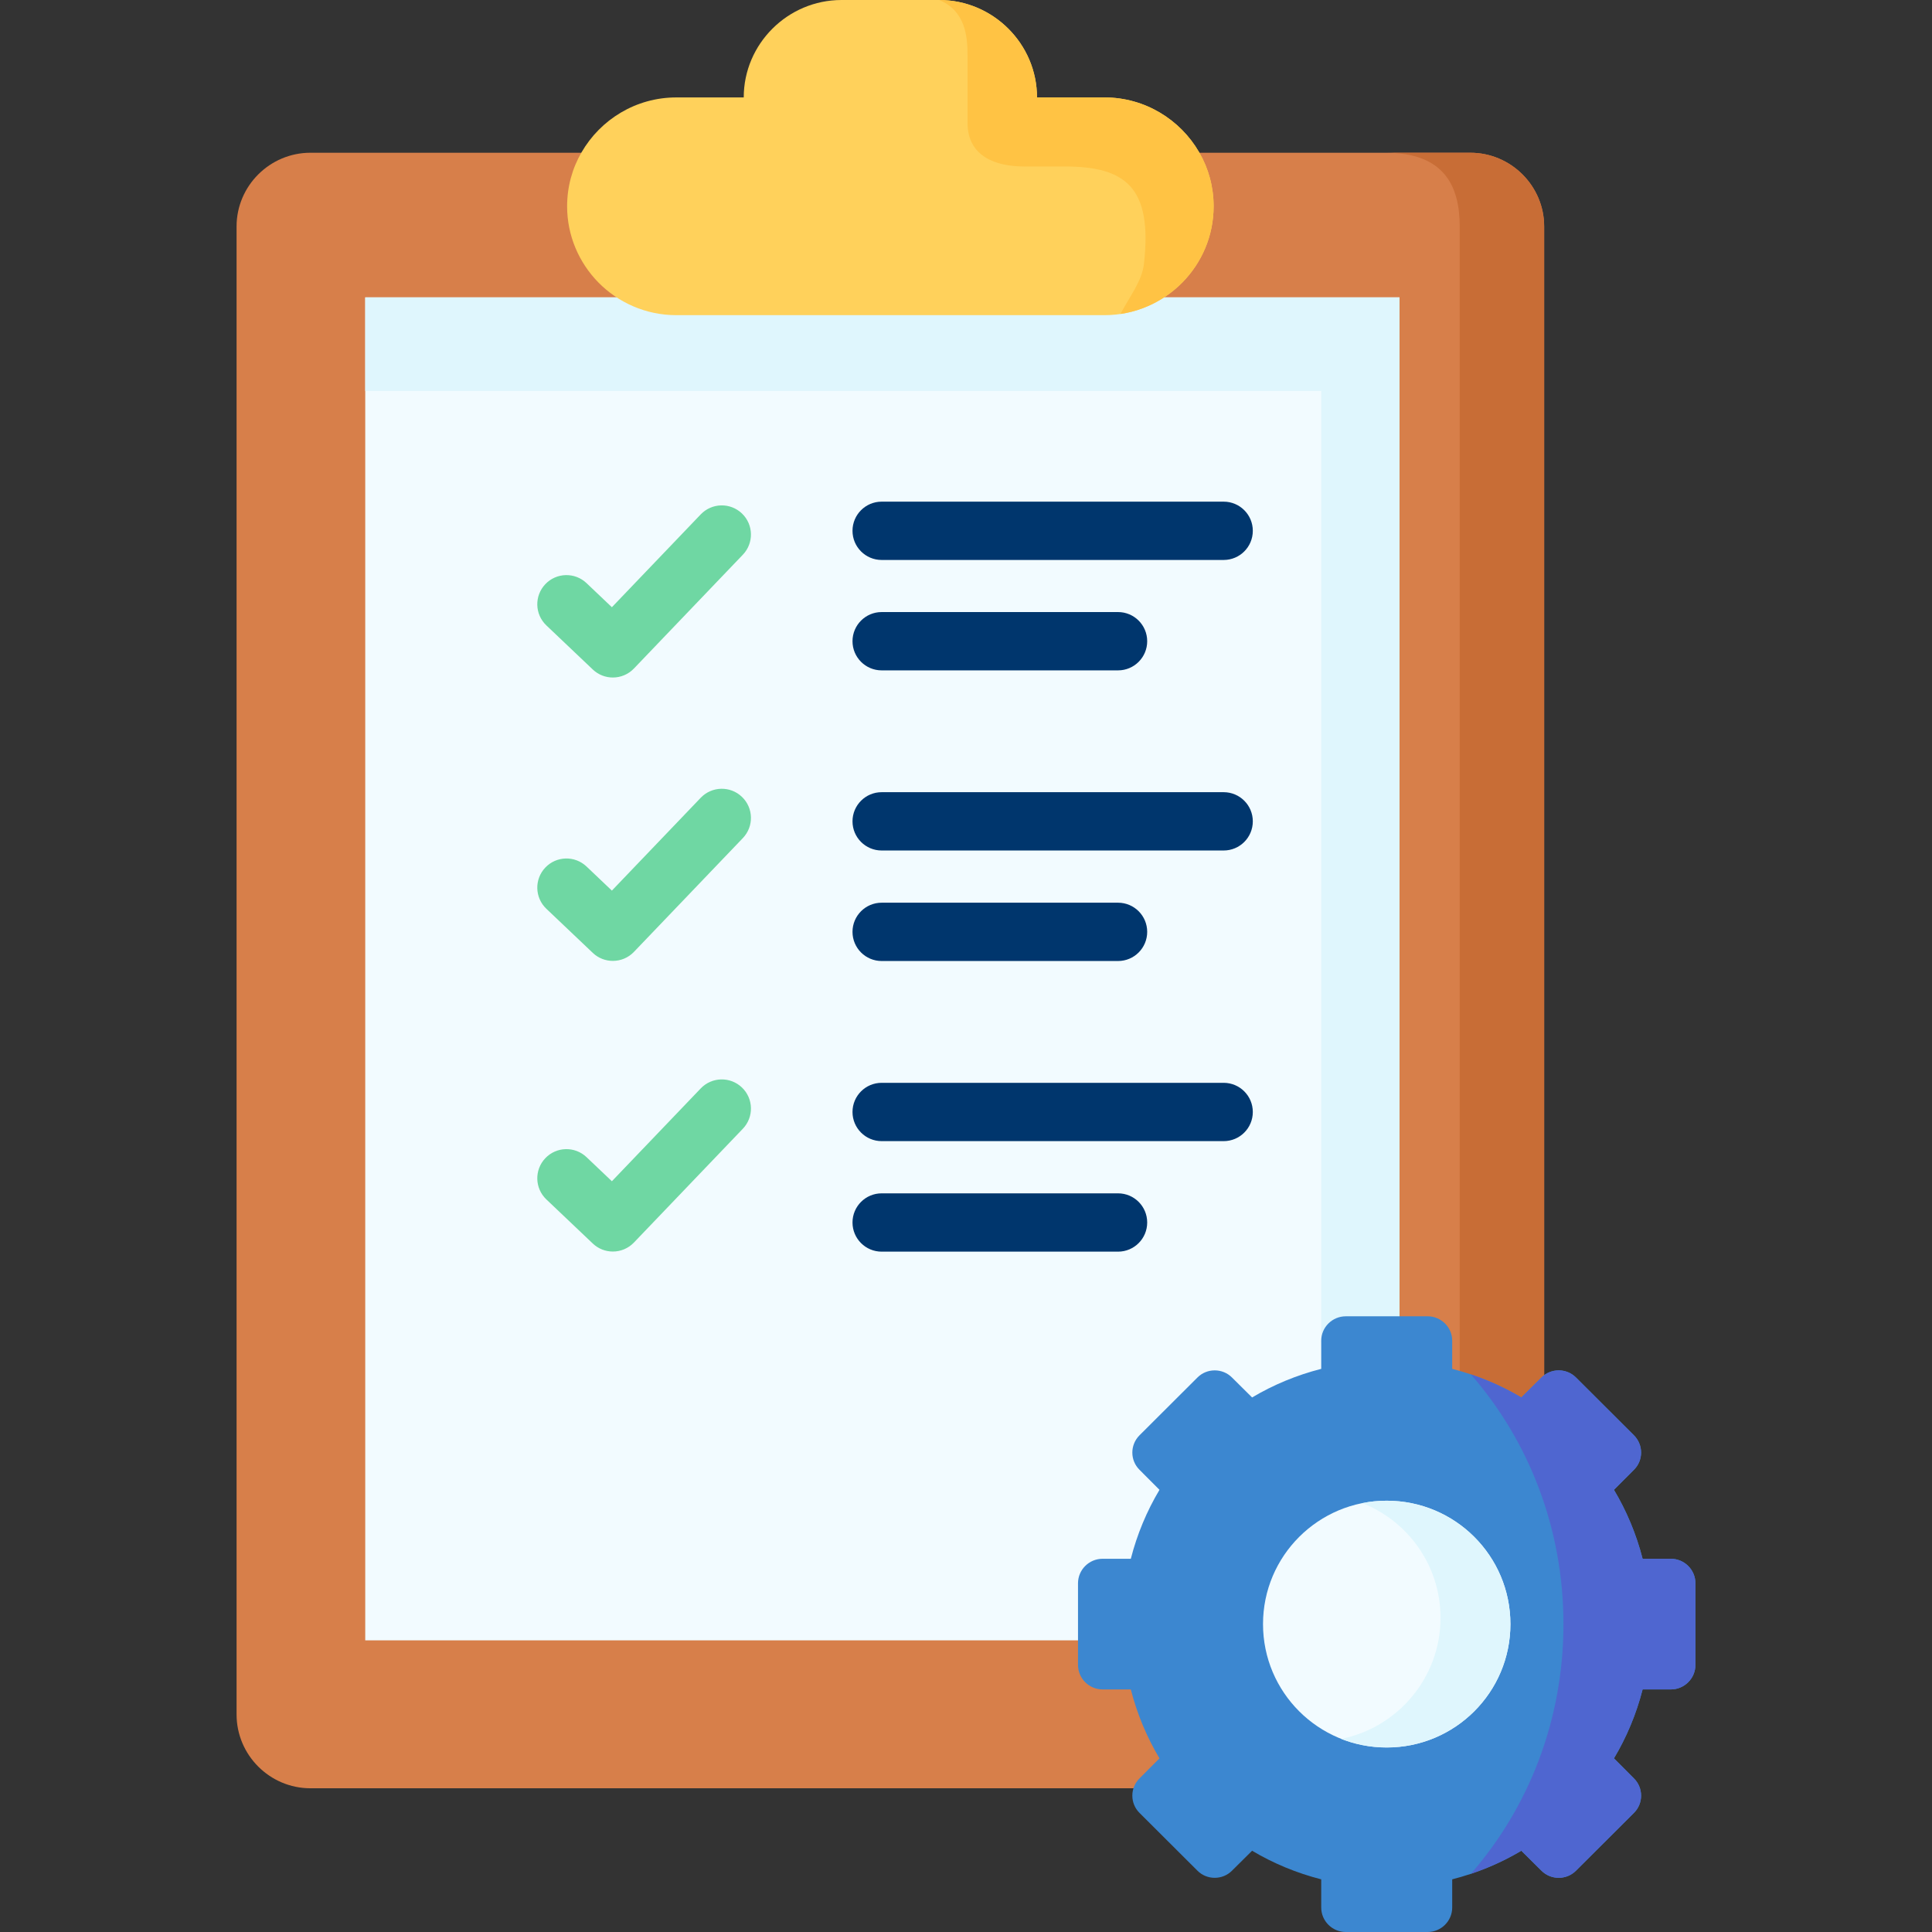 <svg id="Capa_1" enable-background="new 0 0 512 512" height="512" viewBox="0 0 512 512" width="512" xmlns="http://www.w3.org/2000/svg"><rect x="0" y="0" width="512" height="512" fill="#333333" stroke="none"/><g><g><path clip-rule="evenodd" d="m82.271 40.479c-10.781 0-19.576 8.801-19.576 19.525v394.353c0 10.753 8.795 19.554 19.576 19.554h307.371c10.781 0 19.576-8.801 19.576-19.554v-394.353c0-10.724-8.795-19.525-19.576-19.525-322.009 0 15.222 0-307.371 0z" fill="#d77f4a" fill-rule="evenodd"/></g><g><path clip-rule="evenodd" d="m96.793 434.715h274.092v-355.914c-91.51 0-182.494 0-274.092 0z" fill="#f2fbff" fill-rule="evenodd"/></g><g><g><path clip-rule="evenodd" d="m386.837 60.004v317.476c1.286.379 2.571.758 3.857 1.195 4.909 1.632 9.554 3.788 13.937 6.382l4.587-4.605v-320.448c0-10.724-8.795-19.525-19.576-19.525h-22.41c15.48 0 19.605 8.801 19.605 19.525z" fill="#c86d36" fill-rule="evenodd"/></g></g><g><path clip-rule="evenodd" d="m96.793 103.601h110.151 143.196v251.702c0 6.557 13.469 5.624 20.745-6.499v-270.003c-91.072 0-182.815 0-274.092 0z" fill="#dff6fd" fill-rule="evenodd"/></g><g><path clip-rule="evenodd" d="m403.17 370.34c-5.639-3.351-11.804-5.916-18.32-7.577v-7.46c0-3.555-2.922-6.47-6.516-6.47h-21.68c-3.594 0-6.516 2.914-6.516 6.47v7.46c-6.516 1.661-12.68 4.226-18.32 7.577l-5.318-5.275c-2.513-2.535-6.662-2.535-9.174 0l-15.339 15.3c-2.542 2.535-2.542 6.645 0 9.151l5.288 5.304c-3.36 5.625-5.931 11.774-7.597 18.272h-7.48c-3.594 0-6.516 2.914-6.516 6.499v21.624c0 3.585 2.922 6.499 6.516 6.499h7.48c1.665 6.499 4.237 12.648 7.597 18.272l-5.288 5.304c-2.542 2.506-2.542 6.644 0 9.151l15.339 15.3c2.513 2.535 6.662 2.535 9.174 0l5.318-5.275c5.639 3.351 11.804 5.916 18.32 7.577v7.46c0 3.585 2.922 6.499 6.516 6.499h21.68c3.594 0 6.516-2.914 6.516-6.499v-7.46c6.516-1.661 12.681-4.226 18.32-7.577l5.318 5.275c2.513 2.535 6.662 2.535 9.174 0l15.339-15.3c2.542-2.506 2.542-6.644 0-9.151l-5.288-5.304c3.36-5.624 5.931-11.774 7.597-18.272h7.48c3.594 0 6.516-2.914 6.516-6.499v-21.625c0-3.585-2.922-6.499-6.516-6.499h-7.48c-1.665-6.499-4.237-12.648-7.597-18.272l5.288-5.304c2.542-2.506 2.542-6.615 0-9.151l-15.339-15.3c-2.513-2.535-6.662-2.535-9.174 0z" fill="#3c87d0" fill-rule="evenodd"/></g><g><path clip-rule="evenodd" d="m334.713 430.402c0 18.068 14.667 32.698 32.782 32.698s32.782-14.629 32.782-32.698-14.667-32.698-32.782-32.698-32.782 14.63-32.782 32.698z" fill="#f2fbff" fill-rule="evenodd"/></g><g><path clip-rule="evenodd" d="m381.753 428.741c0 15.853-11.336 29.084-26.325 32.086 3.74 1.486 7.801 2.273 12.067 2.273 18.115 0 32.782-14.629 32.782-32.698s-14.667-32.698-32.782-32.698c-2.221 0-4.383.204-6.457.641 12.125 4.78 20.715 16.582 20.715 30.396z" fill="#dff6fd" fill-rule="evenodd"/></g><g><path clip-rule="evenodd" d="m389.788 364.22c15.252 17.456 24.543 40.683 24.543 66.182s-9.291 48.726-24.543 66.182c4.704-1.574 9.204-3.643 13.382-6.12l5.318 5.275c2.513 2.535 6.662 2.535 9.174 0l15.339-15.3c2.542-2.506 2.542-6.644 0-9.151l-5.288-5.304c3.36-5.624 5.931-11.774 7.597-18.272h7.48c3.594 0 6.516-2.914 6.516-6.499v-21.623c0-3.585-2.922-6.499-6.516-6.499h-7.48c-1.665-6.499-4.237-12.648-7.597-18.272l5.288-5.304c2.542-2.506 2.542-6.615 0-9.151l-15.339-15.3c-2.513-2.535-6.662-2.535-9.174 0l-5.318 5.275c-4.178-2.477-8.678-4.546-13.382-6.119z" fill="#4f66d0" fill-rule="evenodd"/></g><g><path d="m162.414 179.549c-1.911 0-3.826-.705-5.32-2.125l-12.301-11.686c-3.094-2.939-3.219-7.829-.28-10.923 2.938-3.095 7.829-3.219 10.923-.28l6.72 6.384 23.545-24.601c2.95-3.084 7.841-3.19 10.924-.24 3.083 2.951 3.19 7.842.24 10.924l-28.867 30.162c-1.518 1.586-3.549 2.385-5.584 2.385z" fill="#6fd7a3"/></g><g><path d="m324.282 225.39h-90.633c-4.267 0-7.726-3.459-7.726-7.726s3.459-7.726 7.726-7.726h90.633c4.268 0 7.726 3.459 7.726 7.726s-3.459 7.726-7.726 7.726z" fill="#00366d"/></g><g><path d="m296.292 254.678h-62.643c-4.267 0-7.726-3.459-7.726-7.726s3.459-7.726 7.726-7.726h62.643c4.268 0 7.726 3.459 7.726 7.726s-3.459 7.726-7.726 7.726z" fill="#00366d"/></g><g><path d="m324.282 148.396h-90.633c-4.267 0-7.726-3.459-7.726-7.726s3.459-7.726 7.726-7.726h90.633c4.268 0 7.726 3.459 7.726 7.726s-3.459 7.726-7.726 7.726z" fill="#00366d"/></g><g><path d="m296.292 177.655h-62.643c-4.267 0-7.726-3.459-7.726-7.726s3.459-7.726 7.726-7.726h62.643c4.268 0 7.726 3.459 7.726 7.726s-3.459 7.726-7.726 7.726z" fill="#00366d"/></g><g><path d="m162.414 254.648c-1.911 0-3.826-.705-5.32-2.125l-12.301-11.686c-3.094-2.939-3.219-7.829-.28-10.923 2.94-3.095 7.829-3.219 10.923-.28l6.72 6.384 23.544-24.601c2.95-3.084 7.841-3.191 10.924-.24s3.19 7.842.24 10.924l-28.867 30.162c-1.517 1.587-3.548 2.385-5.583 2.385z" fill="#6fd7a3"/></g><g><path d="m324.282 302.412h-90.633c-4.267 0-7.726-3.459-7.726-7.726s3.459-7.726 7.726-7.726h90.633c4.268 0 7.726 3.459 7.726 7.726s-3.459 7.726-7.726 7.726z" fill="#00366d"/></g><g><path d="m162.414 331.672c-1.911 0-3.826-.705-5.32-2.125l-12.301-11.686c-3.094-2.939-3.219-7.829-.28-10.923 2.94-3.095 7.829-3.219 10.923-.28l6.72 6.384 23.545-24.601c2.95-3.083 7.841-3.19 10.924-.24 3.083 2.951 3.19 7.842.24 10.924l-28.867 30.162c-1.518 1.586-3.549 2.385-5.584 2.385z" fill="#6fd7a3"/></g><g><path d="m296.292 331.701h-62.643c-4.267 0-7.726-3.459-7.726-7.726s3.459-7.726 7.726-7.726h62.643c4.268 0 7.726 3.459 7.726 7.726 0 4.266-3.459 7.726-7.726 7.726z" fill="#00366d"/></g><g><path clip-rule="evenodd" d="m179.216 83.522h113.482c8.093 0 15.427-3.351 20.686-8.714 5.113-5.216 8.239-12.327 8.239-20.137 0-5.187-1.373-10.083-3.828-14.309-4.996-8.655-14.375-14.542-25.098-14.542h-17.881c0-14.192-11.658-25.82-25.916-25.82h-25.887c-14.258 0-25.916 11.628-25.916 25.82h-17.881c-10.723 0-20.102 5.887-25.098 14.542-2.454 4.226-3.828 9.122-3.828 14.309 0 7.81 3.156 14.921 8.239 20.137 5.26 5.362 12.593 8.714 20.687 8.714z" fill="#ffd15b" fill-rule="evenodd"/></g><g><path clip-rule="evenodd" d="m271.456 44.121h10.664c15.924 0 23.374 5.275 21.037 25.791-.497 4.575-3.769 8.626-6.223 13.289 6.399-.933 12.125-3.992 16.45-8.393 5.113-5.216 8.239-12.327 8.239-20.137 0-5.187-1.373-10.083-3.828-14.309-4.996-8.655-14.375-14.542-25.098-14.542h-17.881c0-14.192-11.658-25.82-25.916-25.82 6.895 2.885 7.509 9.53 7.509 14.659v18.039c.088 8.742 7.421 11.423 15.047 11.423z" fill="#ffc344" fill-rule="evenodd"/></g></g></svg>